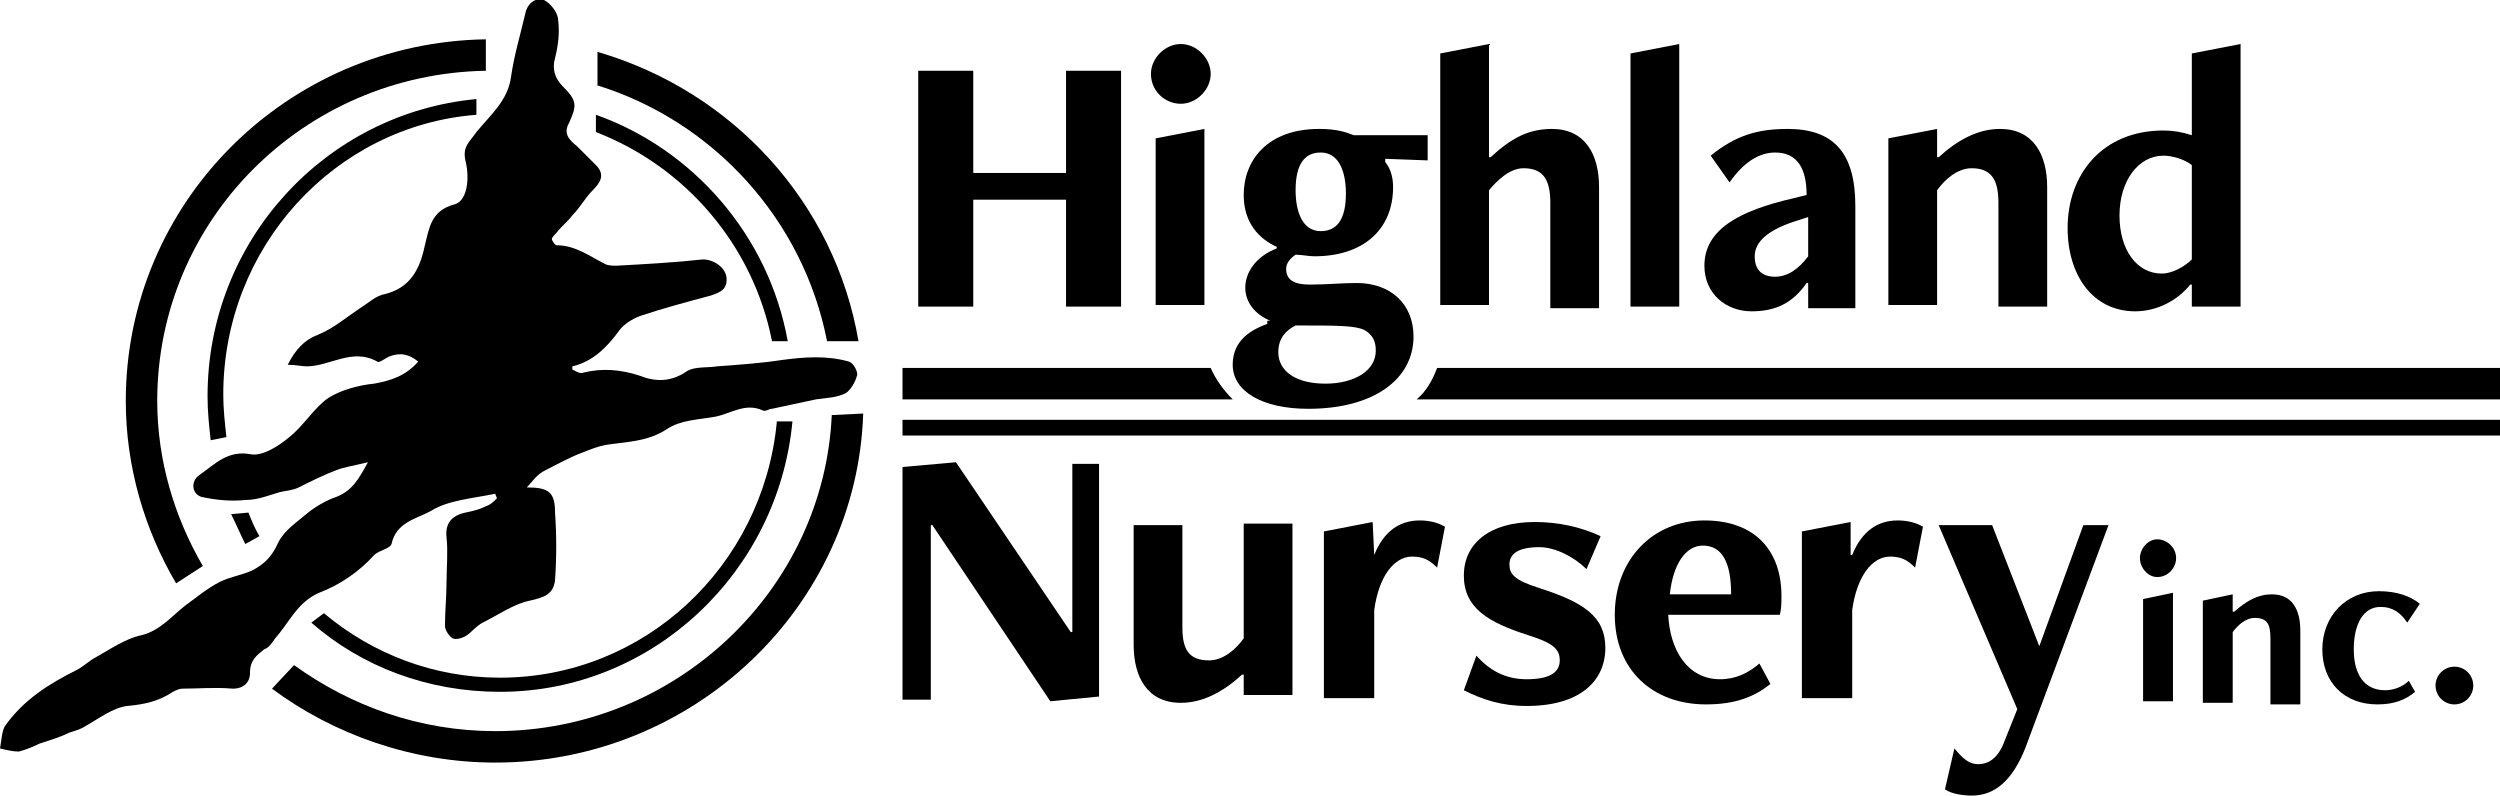 <?xml version="1.0" encoding="utf-8"?>
<!-- Generator: Adobe Illustrator 26.1.0, SVG Export Plug-In . SVG Version: 6.00 Build 0)  -->
<svg version="1.1" id="Layer_1" xmlns="http://www.w3.org/2000/svg" xmlns:xlink="http://www.w3.org/1999/xlink" x="0px" y="0px"
	 viewBox="0 0 159 50.6" style="enable-background:new 0 0 159 50.6;" xml:space="preserve">
<style type="text/css">
	.st0{fill:none;}
</style>
<path class="st0" d="M84,14.7c1,0,1.6-0.7,1.6-2.4c0-1.3-0.4-2.6-1.6-2.6c-1,0-1.6,0.7-1.6,2.4C82.4,13.4,82.8,14.7,84,14.7z"/>
<path class="st0" d="M84.3,24.4c1.8,0,3.2-0.8,3.2-2.1c0-0.6-0.2-1-0.7-1.3c-0.6-0.3-1.7-0.3-4.4-0.3c-0.6,0.3-1.1,0.8-1.1,1.7
	C81.3,23.6,82.4,24.4,84.3,24.4z"/>
<path class="st0" d="M111.6,16.3c0,0.9,0.5,1.3,1.3,1.3s1.5-0.5,2.1-1.3v-2.5l-0.6,0.2C112.4,14.6,111.6,15.4,111.6,16.3z"/>
<path class="st0" d="M137.5,17.4c0.6,0,1.4-0.4,1.9-0.9v-6c-0.5-0.4-1.3-0.6-1.8-0.6c-1.6,0-2.8,1.6-2.8,3.8
	C134.8,15.9,135.9,17.4,137.5,17.4z"/>
<path class="st0" d="M108.3,34.7c-1.1,0-1.9,1.2-2.1,3.1h3.9C110.1,35.9,109.6,34.7,108.3,34.7z"/>
<path d="M20.3,37.7c1.3-0.5,2.5-1.3,3.5-2.4c0.3-0.3,1-0.4,1.1-0.7c0.3-1.4,1.6-1.6,2.5-2.1c1.1-0.7,2.7-0.8,4.1-1.1
	c0,0.1,0.1,0.2,0.1,0.3c-0.2,0.2-0.4,0.4-0.7,0.5c-0.4,0.2-0.8,0.3-1.3,0.4c-0.9,0.2-1.3,0.7-1.2,1.6c0.1,0.9,0,1.9,0,2.8
	c0,0.9-0.1,1.9-0.1,2.8c0,0.3,0.3,0.7,0.5,0.8c0.2,0.1,0.6,0,0.9-0.2s0.6-0.6,1-0.8c1-0.5,2-1.2,3-1.4c0.9-0.2,1.5-0.4,1.6-1.3
	c0.1-1.4,0.1-2.9,0-4.3c0-1.3-0.4-1.6-1.8-1.6c0.4-0.4,0.6-0.8,1.2-1.1c0.8-0.4,1.5-0.8,2.3-1.1c0.5-0.2,1-0.4,1.5-0.5
	c1.3-0.2,2.7-0.2,3.9-1c0.9-0.6,2-0.6,3.1-0.8c1-0.2,1.9-0.9,3-0.4c0.2,0.1,0.4-0.1,0.6-0.1c0.9-0.2,1.9-0.4,2.8-0.6
	c0.7-0.1,1.3-0.1,1.9-0.4c0.3-0.2,0.6-0.7,0.7-1.1c0.1-0.2-0.2-0.8-0.5-0.9c-1.4-0.4-2.8-0.3-4.3-0.1c-1.3,0.2-2.7,0.3-4.1,0.4
	c-0.6,0.1-1.4,0-1.9,0.3c-1,0.7-2,0.7-3,0.3c-1.2-0.4-2.4-0.5-3.6-0.2c-0.2,0.1-0.5-0.1-0.7-0.2c0,0,0-0.1,0-0.2
	c1.3-0.3,2.2-1.2,3-2.3c0.3-0.4,0.8-0.7,1.3-0.9c1.5-0.5,3-0.9,4.5-1.3c0.6-0.2,1.1-0.4,1-1.2c-0.1-0.6-0.8-1.1-1.5-1.1
	c-1.8,0.2-3.7,0.3-5.5,0.4c-0.2,0-0.5,0-0.7-0.1c-1-0.5-1.9-1.2-3.1-1.2c-0.1,0-0.3-0.3-0.3-0.4c0-0.1,0.2-0.3,0.3-0.4
	c0.3-0.4,0.7-0.7,1-1.1c0.5-0.5,0.8-1.1,1.3-1.6s0.8-1,0.2-1.6c-0.4-0.4-0.8-0.8-1.2-1.2c-0.5-0.4-0.9-0.8-0.5-1.5
	c0.5-1.1,0.5-1.4-0.4-2.3c-0.5-0.5-0.7-1.1-0.5-1.8c0.2-0.8,0.3-1.6,0.2-2.4c0-0.5-0.5-1.1-0.9-1.3c-0.6-0.2-1.1,0.3-1.2,0.9
	c-0.3,1.3-0.7,2.6-0.9,4c-0.2,1.5-1.3,2.4-2.2,3.5c-0.4,0.6-0.9,0.9-0.7,1.8c0.3,1.2,0.1,2.6-0.7,2.8c-1.5,0.4-1.6,1.5-1.9,2.7
	c-0.3,1.4-0.9,2.6-2.5,3c-0.6,0.1-1.1,0.6-1.6,0.9c-0.9,0.6-1.7,1.3-2.7,1.7c-0.8,0.3-1.4,0.9-1.9,1.9c0.5,0,0.9,0.1,1.2,0.1
	c1.5,0,2.9-1.2,4.5-0.3c0.1,0.1,0.5-0.2,0.7-0.3c0.7-0.3,1.3-0.2,1.9,0.3c-0.8,0.9-1.7,1.2-2.8,1.4c-1,0.1-2.1,0.4-2.9,0.9
	c-0.9,0.6-1.6,1.8-2.5,2.5c-0.7,0.6-1.7,1.2-2.4,1.1c-1.5-0.3-2.3,0.6-3.3,1.3c-0.6,0.4-0.5,1.2,0.1,1.4c0.9,0.2,1.9,0.3,2.8,0.2
	c0.8,0,1.5-0.3,2.2-0.5c0.4-0.1,0.8-0.1,1.2-0.3c0.8-0.4,1.6-0.8,2.4-1.1c0.5-0.2,1.2-0.3,2-0.5c-0.6,1.1-1,1.8-2,2.2
	c-0.6,0.2-1.3,0.6-1.8,1c-0.7,0.6-1.5,1.1-1.9,1.9c-0.4,0.9-0.9,1.4-1.7,1.8c-0.7,0.3-1.4,0.4-2,0.7c-0.8,0.4-1.5,1-2.2,1.5
	c-0.9,0.7-1.6,1.6-2.8,1.9c-1,0.2-2,0.9-2.9,1.4c-0.4,0.2-0.8,0.6-1.2,0.8c-1.8,0.9-3.4,1.9-4.6,3.6c-0.2,0.4-0.2,0.9-0.3,1.4
	c0.4,0.1,0.8,0.2,1.2,0.2c0.4-0.1,0.9-0.3,1.3-0.5c0.6-0.2,1.3-0.4,1.9-0.7c0.3-0.1,0.7-0.2,1-0.4c0.9-0.5,1.8-1.2,2.7-1.3
	c1.1-0.1,2-0.3,2.9-0.9c0.2-0.1,0.4-0.2,0.6-0.2c1,0,2.1-0.1,3.2,0c0.7,0,1.1-0.4,1.1-1c0-0.8,0.4-1.1,0.9-1.5
	c0.3-0.1,0.5-0.4,0.7-0.7C18.4,39.6,18.9,38.3,20.3,37.7z"/>
<path d="M52.9,26.4C52.4,37.5,43,46.5,31.5,46.5c-4.8,0-9.2-1.6-12.8-4.2l-1.4,1.5c3.9,2.9,8.9,4.7,14.2,4.7
	c12.6,0,23-9.9,23.4-22.2L52.9,26.4L52.9,26.4z"/>
<path d="M12.9,36c-1.8-3.1-2.9-6.7-2.9-10.5c0-11.5,9.3-20.8,20.9-21v-2C18.2,2.7,8,12.9,8,25.5c0,4.2,1.2,8.2,3.2,11.6L12.9,36z"/>
<path d="M52.6,21.7h2c-1.5-8.8-8-15.9-16.6-18.4v2.1h-0.1C45.4,7.7,51.1,14,52.6,21.7z"/>
<path d="M49.1,21.7h1c-1.2-6.7-6-12.2-12.2-14.4v1.1C43.6,10.6,47.9,15.6,49.1,21.7z"/>
<path d="M31.8,43.1c-4.2,0-8.1-1.5-11.2-4.1l-0.8,0.6c3.2,2.8,7.4,4.4,12,4.4c9.7,0,17.7-7.6,18.6-17.2h-1v0.1
	C48.5,36,41,43.1,31.8,43.1z"/>
<path d="M15.8,32.6l-1.1,0.1c0.3,0.6,0.6,1.3,0.9,1.9l0.9-0.5C16.2,33.6,16,33.1,15.8,32.6z"/>
<path d="M30.3,7.3v-1c-9.6,0.9-17.1,9-17.1,18.9c0,1,0.1,1.9,0.2,2.8l1-0.2c-0.1-0.9-0.2-1.8-0.2-2.7C14.2,15.7,21.3,8,30.3,7.3z"/>
<polygon points="61.9,12.7 67.8,12.7 67.8,19.5 71.3,19.5 71.3,4.5 67.8,4.5 67.8,11 61.9,11 61.9,4.5 58.4,4.5 58.4,19.5 
	61.9,19.5 "/>
<path d="M75.1,6.6c1,0,1.9-0.9,1.9-1.9c0-1-0.9-1.9-1.9-1.9c-1,0-1.9,0.9-1.9,1.9C73.2,5.8,74.1,6.6,75.1,6.6z"/>
<polygon points="73.5,19.4 76.6,19.4 76.6,8.2 73.5,8.8 "/>
<path d="M83.2,26c4.2,0,6.7-1.9,6.7-4.6c0-2.1-1.5-3.4-3.6-3.4c-1,0-1.9,0.1-3,0.1c-1,0-1.5-0.3-1.5-1c0-0.4,0.3-0.7,0.6-0.9
	c0.4,0,0.8,0.1,1.2,0.1c3.1,0,5-1.7,5-4.4c0-0.5-0.1-1.1-0.5-1.6v-0.2l2.7,0.1V8.6h-4.7c-0.5-0.2-1.1-0.4-2.2-0.4
	c-3.3,0-4.8,2-4.8,4.2c0,1.8,1,2.8,2.1,3.3v0.1c-1.3,0.5-2,1.5-2,2.5c0,0.9,0.6,1.7,1.6,2.1h-0.2v0.2c-1.4,0.5-2.2,1.3-2.2,2.6
	C78.4,24.9,80.3,26,83.2,26z M84,9.7c1.2,0,1.6,1.3,1.6,2.6c0,1.7-0.6,2.4-1.6,2.4c-1.2,0-1.6-1.3-1.6-2.6C82.4,10.4,83,9.7,84,9.7z
	 M82.4,20.7c2.7,0,3.8,0,4.4,0.3c0.5,0.3,0.7,0.7,0.7,1.3c0,1.3-1.4,2.1-3.2,2.1c-1.9,0-3-0.8-3-2C81.3,21.5,81.8,21,82.4,20.7z"/>
<path d="M94.7,12.1c0.5-0.6,1.3-1.4,2.2-1.4c1.3,0,1.7,0.8,1.7,2.2v6.6v0.1h3.1v-7.7c0-2.1-0.9-3.7-3-3.7c-1.5,0-2.6,0.6-3.9,1.8
	h-0.1V2.8l-3.1,0.6v16h3.1V12.1z"/>
<polygon points="106.8,2.8 103.7,3.4 103.7,19.5 106.8,19.5 "/>
<path d="M108.4,16.9c0,1.8,1.4,2.9,3,2.9c1.5,0,2.6-0.5,3.5-1.8h0.1v1.5v0.1h3v-6.5c0-3.4-1.4-4.9-4.3-4.9c-1.9,0-3.3,0.4-4.9,1.7
	l1.2,1.7c0.9-1.3,1.9-1.9,2.9-1.9c1.4,0,2,1,2,2.7l-0.8,0.2C110.6,13.4,108.4,14.6,108.4,16.9z M115,13.8v2.5
	c-0.6,0.8-1.3,1.3-2.1,1.3s-1.3-0.4-1.3-1.3c0-0.9,0.8-1.7,2.8-2.3L115,13.8z"/>
<path d="M123.2,12.1c0.5-0.7,1.3-1.4,2.2-1.4c1.3,0,1.7,0.8,1.7,2.2v6.6h3.1v-7.6c0-2.1-0.9-3.7-3-3.7c-1.4,0-2.7,0.7-3.9,1.8h-0.1
	V8.2l-3.1,0.6v10.6h3.1V12.1z"/>
<path d="M135.8,19.8c1.4,0,2.7-0.7,3.5-1.7h0.1v1.4h3.1V2.8l-3.1,0.6v5.2c-0.6-0.2-1.2-0.3-1.8-0.3c-3.9,0-6.1,2.8-6.1,6.2
	C131.5,17.5,133.1,19.8,135.8,19.8z M137.6,9.9c0.5,0,1.3,0.2,1.8,0.6v6c-0.5,0.5-1.3,0.9-1.9,0.9c-1.6,0-2.7-1.5-2.7-3.7
	C134.8,11.5,136,9.9,137.6,9.9z"/>
<polygon points="68.2,40.2 68.1,40.2 60.8,29.4 57.4,29.7 57.4,44.5 59.2,44.5 59.2,33.4 59.3,33.4 66.8,44.6 69.9,44.3 69.9,29.5 
	68.2,29.5 "/>
<path d="M79.1,40.6c-0.5,0.7-1.3,1.4-2.2,1.4c-1.3,0-1.7-0.7-1.7-2.1v-6.5h-3.1V41c0,2.1,0.9,3.7,3,3.7c1.4,0,2.7-0.7,3.9-1.8h0.1
	v1.3h3.1V33.3h-3.1V40.6z"/>
<path d="M87.4,35.3l-0.1-2.1l-3.1,0.6v10.6h3.2v-5.6c0.3-2.2,1.3-3.4,2.4-3.4c0.7,0,1.1,0.2,1.6,0.7l0.5-2.6
	c-0.5-0.3-1.1-0.4-1.6-0.4C89,33.1,88,33.8,87.4,35.3z"/>
<path d="M97.9,37.4c-1.6-0.5-1.9-0.9-1.9-1.5c0-0.7,0.6-1.1,1.9-1.1c1,0,2.2,0.6,3,1.4l0.9-2.1c-1.3-0.6-2.7-0.9-4.2-0.9
	c-2.9,0-4.5,1.4-4.5,3.4c0,2.1,1.6,3,4.1,3.8c1.6,0.5,2,0.9,2,1.6c0,0.8-0.7,1.2-2.1,1.2s-2.4-0.6-3.2-1.5l-0.8,2.2
	c1.2,0.6,2.4,1,4,1c3.4,0,5-1.6,5-3.7C102.1,39.2,100.7,38.3,97.9,37.4z"/>
<path d="M108.4,33.1c-3.3,0-5.7,2.5-5.7,6s2.4,5.7,5.8,5.7c1.9,0,3.1-0.5,4.1-1.3l-0.7-1.3c-0.7,0.6-1.5,1-2.5,1
	c-2.1,0-3.2-1.9-3.3-4.1h7.1c0.1-0.4,0.1-0.8,0.1-1.2C113.3,35,111.6,33.1,108.4,33.1z M106.2,37.8c0.2-1.9,1-3.1,2.1-3.1
	c1.3,0,1.8,1.2,1.8,3.1H106.2z"/>
<path d="M117.8,35.3h-0.1v-2.1l-3.1,0.6v10.6h3.2v-5.6c0.3-2.2,1.3-3.4,2.4-3.4c0.7,0,1.1,0.2,1.6,0.7l0.5-2.6
	c-0.5-0.3-1.1-0.4-1.6-0.4C119.4,33.1,118.4,33.8,117.8,35.3z"/>
<path d="M129.7,41.1l-3-7.7h-3.4l5,11.7l-0.8,2c-0.4,1.1-1,1.5-1.7,1.5c-0.6,0-1-0.4-1.5-1l-0.6,2.6c0.4,0.3,1.2,0.4,1.7,0.4
	c1.5,0,2.6-1,3.4-3l5.3-14.2h-1.6L129.7,41.1z"/>
<polygon points="136.3,44.6 138.2,44.6 138.2,37.7 136.3,38.1 "/>
<path d="M137.2,34.3c-0.6,0-1.1,0.6-1.1,1.2c0,0.6,0.5,1.2,1.1,1.2c0.7,0,1.2-0.6,1.2-1.2C138.4,34.8,137.8,34.3,137.2,34.3z"/>
<path d="M144.5,37.8c-0.9,0-1.6,0.4-2.4,1.1H142v-1.1l-1.9,0.4v6.5h1.9v-4.5c0.3-0.4,0.8-0.9,1.4-0.9c0.8,0,1,0.4,1,1.3v4v0.2h1.9
	v-4.7C146.3,38.8,145.8,37.8,144.5,37.8z"/>
<path d="M151.4,38.6c0.8,0,1.3,0.4,1.7,1l0.8-1.2c-0.6-0.5-1.5-0.8-2.6-0.8c-2.1,0-3.6,1.6-3.6,3.7c0,2.1,1.4,3.5,3.5,3.5
	c1.1,0,1.8-0.3,2.4-0.8l-0.4-0.7c-0.4,0.4-1,0.6-1.5,0.6c-1.4,0-2-1.1-2-2.6C149.7,39.7,150.3,38.6,151.4,38.6z"/>
<circle cx="156.1" cy="43.6" r="1.2"/>
<rect x="57.4" y="26.7" width="101.6" height="1"/>
<path d="M77,23.4H57.4v2h21C77.8,24.8,77.3,24.1,77,23.4z"/>
<path d="M90.1,25.4H159v-2H91.4C91.1,24.2,90.7,24.9,90.1,25.4z"/>
</svg>
